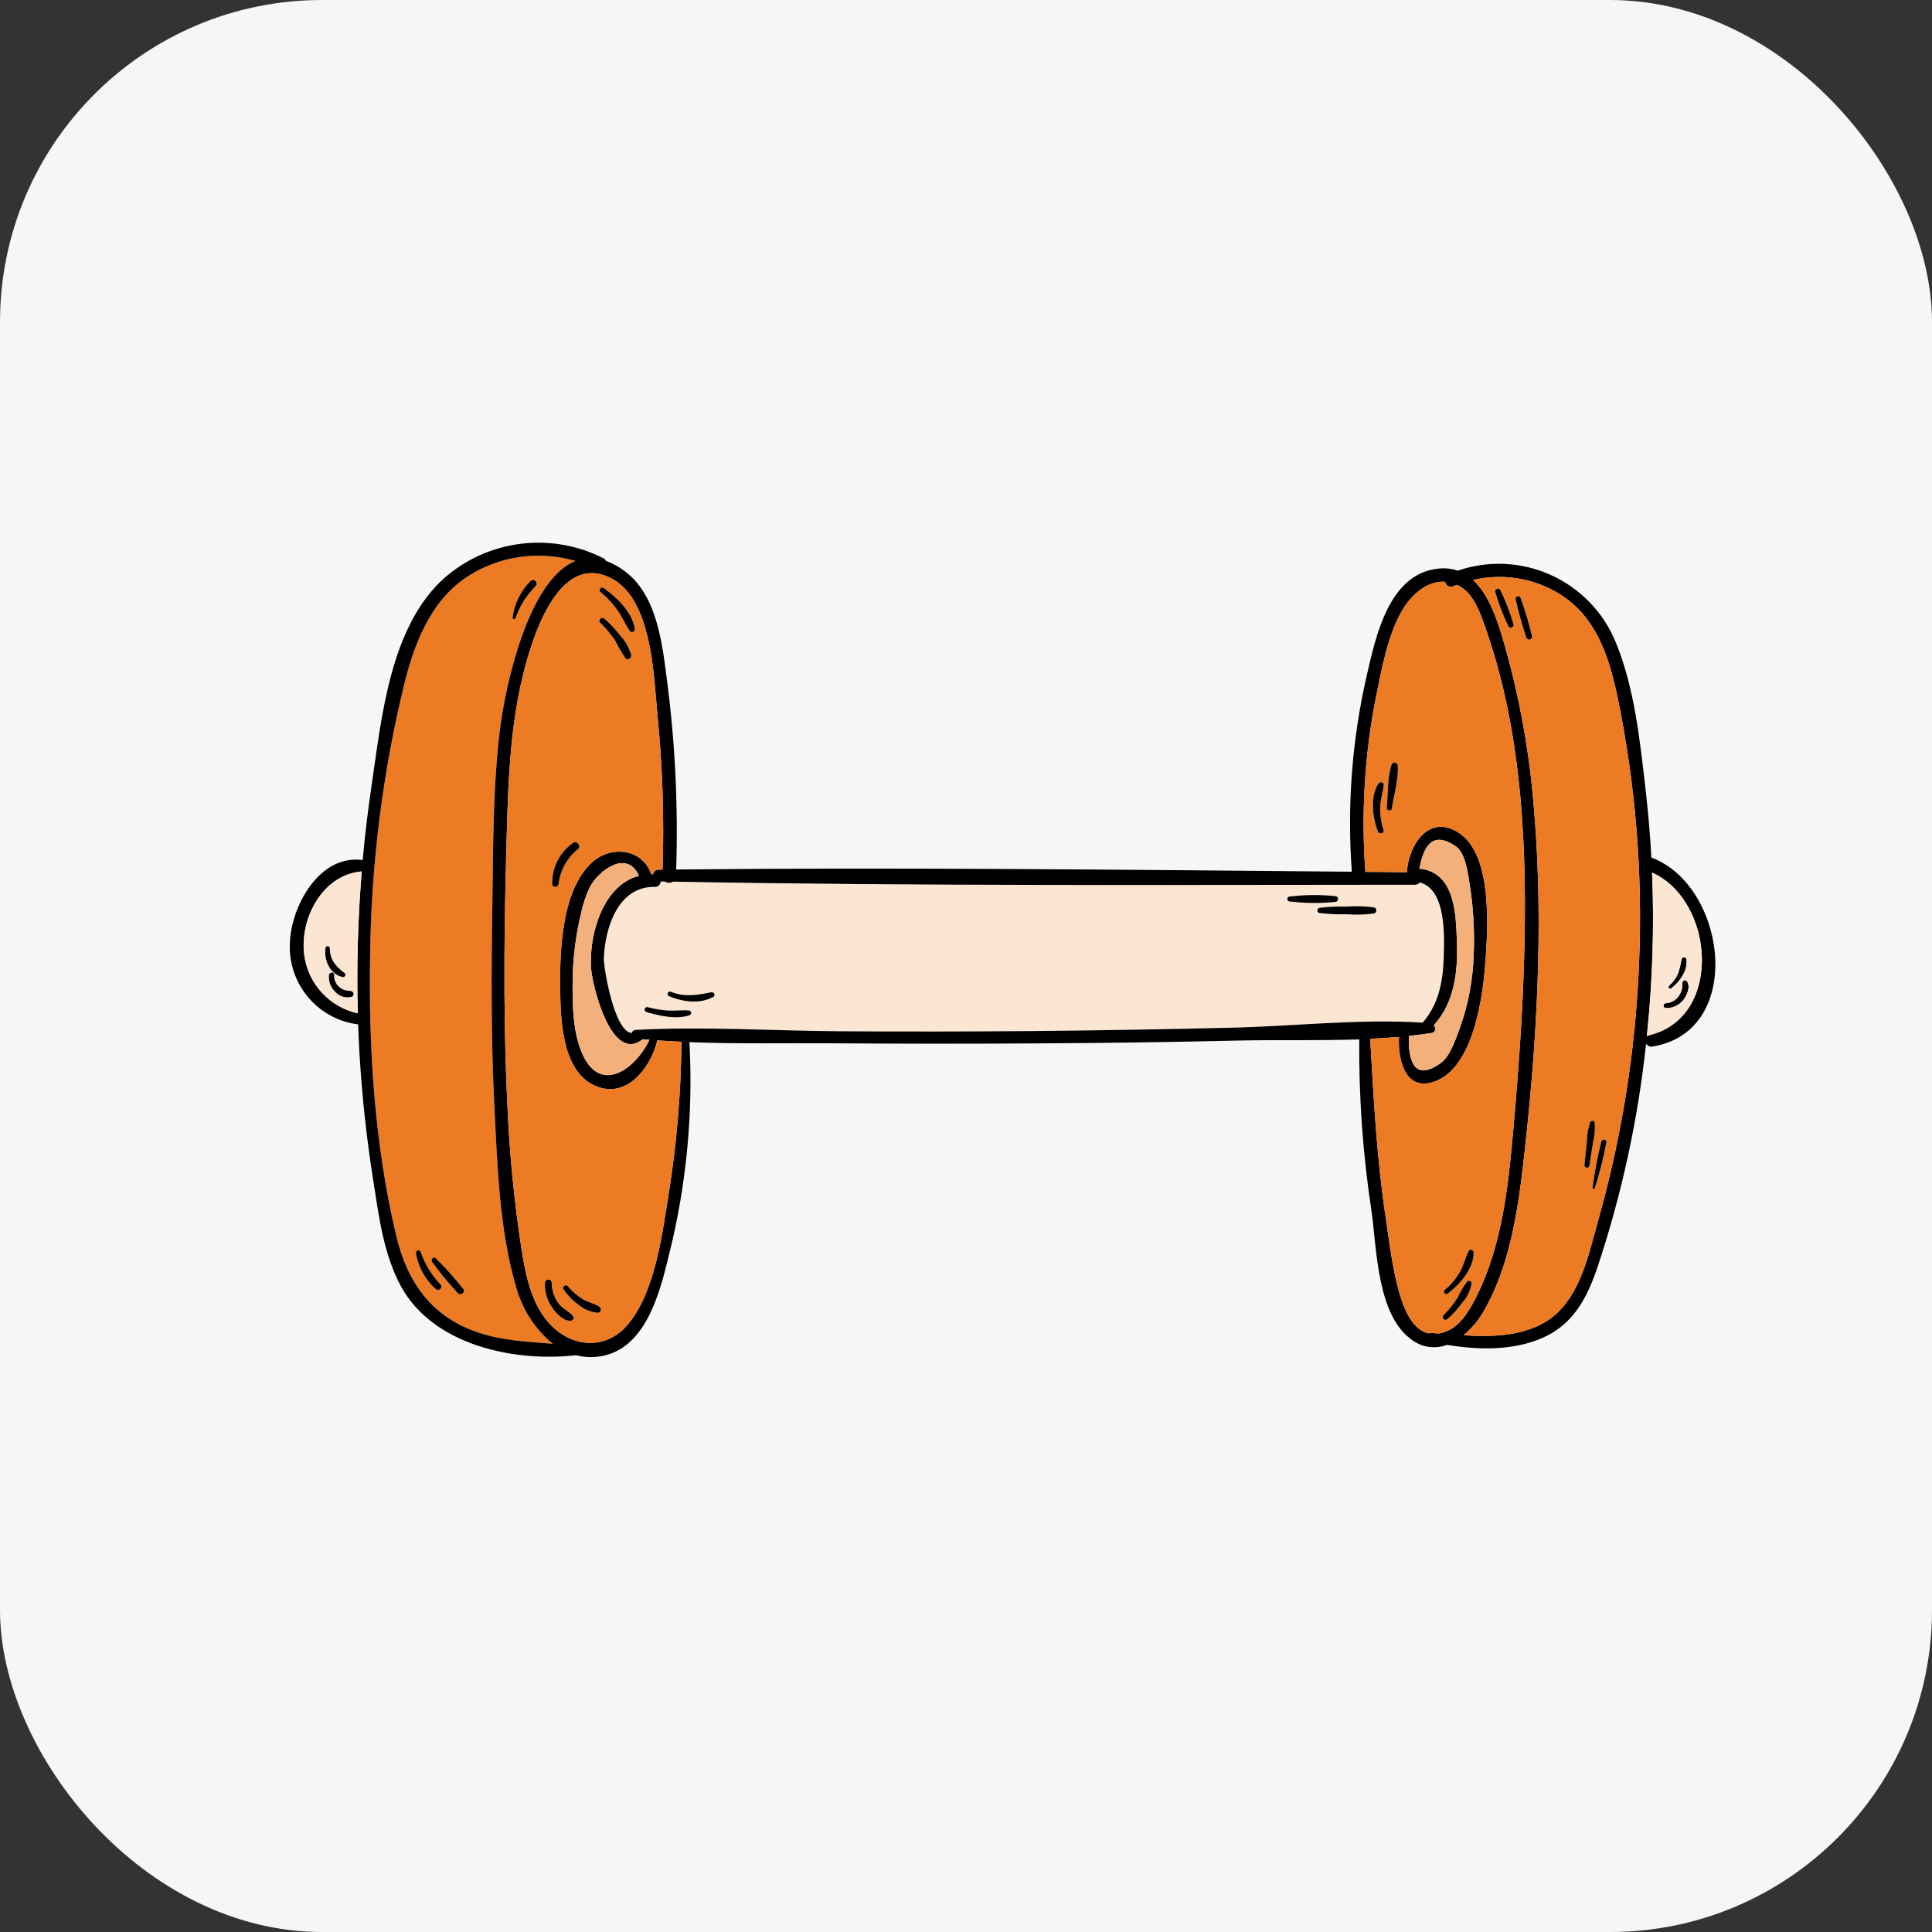 <svg width="60" height="60" viewBox="0 0 60 60" fill="none" xmlns="http://www.w3.org/2000/svg">
<rect x="0" y="0" width="60" height="60" fill="#333333" stroke="none"/>
<rect width="60" height="60" rx="10" fill="#F5F6F8"/>
<path d="M44.092 27.406C44.928 27.622 44.859 29.116 44.834 29.795C44.808 30.523 44.664 31.206 44.183 31.761C42.235 31.635 40.198 31.872 38.252 31.916C36.196 31.964 34.139 31.998 32.082 32.021C30.084 32.039 28.087 32.041 26.089 32.028C23.983 32.014 21.848 31.872 19.744 31.985C19.715 31.986 19.687 31.995 19.665 32.013C19.642 32.031 19.625 32.055 19.618 32.083C19.069 32.03 18.747 30.043 18.754 29.765C18.784 28.833 19.193 27.521 20.334 27.544C20.357 27.545 20.38 27.542 20.402 27.534C20.424 27.526 20.444 27.514 20.462 27.499C20.479 27.483 20.493 27.464 20.503 27.443C20.513 27.422 20.518 27.399 20.52 27.376C20.562 27.376 20.606 27.378 20.651 27.378C20.687 27.402 20.73 27.415 20.774 27.416C20.818 27.416 20.861 27.404 20.898 27.381C28.577 27.523 36.267 27.478 43.945 27.477C43.974 27.477 44.002 27.471 44.027 27.459C44.053 27.447 44.075 27.428 44.092 27.406ZM42.674 28.369C42.694 28.363 42.711 28.351 42.724 28.334C42.736 28.317 42.743 28.296 42.743 28.275C42.743 28.254 42.736 28.234 42.724 28.217C42.711 28.2 42.694 28.188 42.674 28.181C42.391 28.143 42.105 28.135 41.82 28.157C41.537 28.15 41.254 28.162 40.972 28.194C40.955 28.199 40.939 28.21 40.929 28.224C40.918 28.239 40.912 28.256 40.912 28.274C40.912 28.293 40.918 28.31 40.929 28.325C40.939 28.339 40.955 28.35 40.972 28.355C41.254 28.387 41.537 28.401 41.82 28.394C42.105 28.416 42.391 28.408 42.674 28.369ZM41.491 28.008C41.51 28.002 41.526 27.991 41.538 27.975C41.55 27.959 41.556 27.94 41.556 27.92C41.556 27.901 41.55 27.881 41.538 27.866C41.526 27.85 41.51 27.838 41.491 27.833C41.011 27.782 40.528 27.786 40.049 27.845C40.03 27.846 40.012 27.855 39.999 27.869C39.986 27.883 39.979 27.901 39.979 27.92C39.979 27.939 39.986 27.958 39.999 27.972C40.012 27.986 40.03 27.994 40.049 27.995C40.528 28.055 41.011 28.059 41.491 28.008ZM22.152 30.96C22.234 30.916 22.177 30.801 22.092 30.817C21.64 30.907 21.27 30.973 20.826 30.799C20.75 30.769 20.693 30.902 20.769 30.933C21.185 31.113 21.739 31.194 22.152 30.96ZM21.416 31.529C21.432 31.523 21.447 31.512 21.456 31.497C21.465 31.483 21.469 31.465 21.467 31.448C21.465 31.43 21.456 31.414 21.443 31.403C21.43 31.391 21.414 31.384 21.396 31.383C21.196 31.362 20.989 31.396 20.787 31.387C20.56 31.375 20.335 31.339 20.116 31.279C20.096 31.274 20.075 31.277 20.058 31.288C20.041 31.298 20.028 31.314 20.022 31.334C20.017 31.353 20.019 31.374 20.029 31.392C20.038 31.41 20.054 31.423 20.073 31.429C20.472 31.547 21.012 31.67 21.416 31.529Z" fill="#FBE5D3"/>
<path d="M14.753 17.764C15.224 17.504 15.743 17.34 16.278 17.282C16.813 17.223 17.355 17.271 17.871 17.422C16.357 18.028 15.672 21.488 15.534 22.597C15.3 24.462 15.318 26.357 15.289 28.234C15.258 30.274 15.25 32.316 15.353 34.354C15.447 36.189 15.505 38.195 16.028 39.968C16.217 40.659 16.614 41.275 17.167 41.732C16.375 41.668 15.582 41.635 14.813 41.369C13.396 40.878 12.651 39.821 12.311 38.397C11.638 35.578 11.443 32.582 11.494 29.69C11.525 26.807 11.89 23.938 12.582 21.14C12.925 19.802 13.481 18.46 14.753 17.764ZM16.637 18.203C16.657 18.182 16.667 18.154 16.667 18.125C16.666 18.096 16.654 18.068 16.634 18.047C16.613 18.027 16.585 18.015 16.556 18.014C16.527 18.014 16.499 18.024 16.478 18.044C16.171 18.347 15.976 18.744 15.922 19.172C15.919 19.184 15.921 19.196 15.928 19.206C15.934 19.216 15.944 19.224 15.955 19.227C15.967 19.23 15.979 19.229 15.989 19.223C16 19.218 16.008 19.208 16.012 19.197C16.14 18.822 16.354 18.482 16.637 18.203ZM14.225 40.165C14.31 40.244 14.464 40.138 14.393 40.035C14.129 39.7 13.844 39.381 13.54 39.081C13.467 39.003 13.361 39.116 13.425 39.196C13.671 39.535 13.938 39.859 14.225 40.165ZM13.533 40.034C13.553 40.052 13.579 40.061 13.606 40.061C13.633 40.06 13.658 40.049 13.677 40.03C13.696 40.01 13.707 39.985 13.707 39.958C13.708 39.931 13.698 39.905 13.68 39.885C13.405 39.6 13.196 39.259 13.069 38.884C13.062 38.865 13.049 38.85 13.031 38.84C13.014 38.831 12.993 38.828 12.974 38.834C12.955 38.839 12.938 38.851 12.928 38.868C12.918 38.885 12.914 38.906 12.918 38.925C12.994 39.353 13.21 39.743 13.533 40.034Z" fill="#EC7B23"/>
<path d="M52.393 30.48C52.508 30.642 52.393 30.908 52.285 31.046C52.221 31.13 52.137 31.197 52.042 31.242C51.947 31.288 51.843 31.311 51.738 31.308C51.717 31.308 51.698 31.3 51.684 31.286C51.669 31.272 51.661 31.252 51.661 31.232C51.661 31.212 51.669 31.193 51.684 31.178C51.698 31.164 51.717 31.156 51.738 31.156C51.82 31.151 51.9 31.127 51.971 31.085C52.042 31.043 52.102 30.985 52.147 30.915C52.188 30.854 52.217 30.787 52.233 30.715C52.248 30.642 52.235 30.57 52.253 30.497C52.257 30.483 52.266 30.471 52.277 30.461C52.289 30.452 52.303 30.446 52.317 30.444C52.332 30.442 52.347 30.444 52.36 30.451C52.374 30.457 52.385 30.467 52.393 30.48Z" fill="black"/>
<path d="M52.373 29.787C52.427 30.138 52.158 30.499 51.896 30.699C51.848 30.734 51.788 30.655 51.832 30.616C51.956 30.509 52.053 30.375 52.117 30.224C52.163 30.081 52.198 29.935 52.222 29.787C52.242 29.718 52.36 29.708 52.373 29.787Z" fill="black"/>
<path d="M51.322 26.647C53.617 27.536 54.211 32.029 51.317 32.502C51.279 32.508 51.241 32.504 51.206 32.488C51.171 32.473 51.141 32.447 51.12 32.415C50.868 34.775 50.362 37.1 49.612 39.352C49.289 40.308 48.857 41.139 47.887 41.557C46.975 41.948 45.919 41.927 44.94 41.766C44.761 41.833 44.568 41.855 44.378 41.829C44.188 41.802 44.008 41.729 43.854 41.615C42.758 40.855 42.758 38.762 42.593 37.604C42.324 35.842 42.197 34.061 42.213 32.279C40.946 32.323 39.663 32.288 38.426 32.316C36.37 32.364 34.314 32.393 32.258 32.403C30.144 32.417 28.029 32.416 25.913 32.401C24.42 32.39 22.904 32.424 21.402 32.365C21.408 32.378 21.412 32.392 21.413 32.406C21.527 34.594 21.317 36.788 20.79 38.914C20.494 40.135 20.049 42.003 18.511 42.139C18.301 42.157 18.089 42.14 17.885 42.088C15.951 42.307 13.472 41.771 12.47 39.979C11.912 38.978 11.765 37.763 11.59 36.651C11.384 35.352 11.243 34.046 11.165 32.732C11.147 32.425 11.133 32.119 11.122 31.813C10.518 31.738 9.964 31.438 9.572 30.973C9.179 30.508 8.976 29.912 9.002 29.303C9.032 28.14 9.927 26.52 11.264 26.711C11.333 25.944 11.424 25.178 11.537 24.414C11.85 22.306 12.105 19.45 13.814 17.938C14.481 17.36 15.305 16.994 16.181 16.887C17.057 16.779 17.945 16.935 18.732 17.334C18.77 17.35 18.801 17.381 18.819 17.419C19.018 17.493 19.207 17.595 19.378 17.722C20.43 18.478 20.575 20.058 20.726 21.223C20.971 23.139 21.062 25.072 20.999 27.003C27.99 26.932 34.991 27.012 41.982 27.072C41.832 25.041 41.986 22.998 42.438 21.012C42.721 19.79 43.123 17.794 44.696 17.656C44.891 17.637 45.087 17.66 45.273 17.723C46.217 17.398 47.249 17.445 48.159 17.855C49.069 18.265 49.789 19.006 50.171 19.928C50.759 21.341 50.927 22.988 51.103 24.501C51.185 25.211 51.246 25.923 51.285 26.637C51.298 26.639 51.31 26.643 51.322 26.647ZM51.22 32.148C53.527 31.593 53.24 27.963 51.306 27.099C51.34 27.913 51.345 28.727 51.321 29.541C51.296 30.421 51.236 31.303 51.145 32.183C51.168 32.167 51.193 32.155 51.22 32.148ZM50.904 29.867C51.017 27.114 50.793 24.358 50.237 21.66C49.964 20.362 49.551 19.082 48.331 18.386C47.548 17.94 46.625 17.806 45.747 18.012C46.238 18.462 46.493 19.243 46.677 19.859C47.182 21.593 47.506 23.373 47.644 25.174C47.949 28.822 47.72 32.566 47.299 36.198C47.123 37.715 46.861 39.348 46.094 40.694C45.928 40.988 45.71 41.25 45.452 41.468C46.238 41.516 47.035 41.505 47.754 41.181C49.025 40.607 49.307 39.06 49.649 37.841C50.379 35.242 50.801 32.565 50.904 29.867V29.867ZM47.329 29.909C47.435 26.452 47.293 22.795 46.133 19.501C45.972 19.044 45.776 18.442 45.31 18.194C45.289 18.182 45.266 18.175 45.245 18.164C45.204 18.18 45.163 18.194 45.12 18.212C45.095 18.221 45.068 18.224 45.041 18.221C45.014 18.218 44.989 18.209 44.966 18.196C44.943 18.182 44.923 18.163 44.908 18.141C44.892 18.119 44.882 18.093 44.878 18.067C44.302 18.028 43.801 18.506 43.53 18.986C43.091 19.76 42.916 20.752 42.739 21.614C42.38 23.411 42.267 25.248 42.404 27.076L43.691 27.086C43.748 26.235 44.38 25.252 45.315 25.871C46.371 26.571 46.206 28.894 46.123 29.964C46.043 31.009 45.753 33.109 44.596 33.571C43.652 33.949 43.406 32.925 43.447 32.203C43.151 32.227 42.852 32.247 42.553 32.261C42.659 34.126 42.758 35.98 43.036 37.829C43.158 38.638 43.252 39.493 43.497 40.278C43.636 40.724 43.886 41.309 44.377 41.411C44.396 41.399 44.419 41.394 44.442 41.395C44.524 41.401 44.603 41.406 44.685 41.413C44.784 41.395 44.88 41.365 44.972 41.323C45.39 41.133 45.657 40.653 45.854 40.262C46.668 38.642 46.852 36.74 47.008 34.962C47.155 33.281 47.278 31.597 47.328 29.909H47.329ZM45.767 29.672C45.8 28.907 45.755 28.141 45.63 27.386C45.576 27.053 45.501 26.484 45.211 26.284C44.393 25.721 44.184 26.456 44.079 26.98C44.094 26.979 44.109 26.979 44.123 26.98C45.207 27.125 45.216 28.434 45.246 29.289C45.276 30.224 45.156 31.145 44.529 31.838C44.596 31.921 44.591 32.061 44.458 32.082C44.226 32.117 43.989 32.146 43.752 32.172C43.739 32.665 43.792 33.72 44.766 32.996C45.046 32.787 45.232 32.211 45.349 31.889C45.601 31.176 45.742 30.428 45.767 29.673V29.672ZM44.834 29.794C44.858 29.116 44.928 27.621 44.092 27.405C44.074 27.428 44.052 27.446 44.027 27.458C44.001 27.471 43.973 27.477 43.945 27.476C36.266 27.478 28.576 27.522 20.898 27.38C20.86 27.404 20.817 27.416 20.773 27.415C20.729 27.414 20.686 27.401 20.65 27.377C20.605 27.377 20.561 27.375 20.519 27.375C20.518 27.398 20.512 27.421 20.502 27.442C20.492 27.463 20.478 27.482 20.461 27.498C20.444 27.514 20.423 27.526 20.401 27.534C20.379 27.541 20.356 27.544 20.333 27.543C19.192 27.52 18.783 28.832 18.753 29.764C18.746 30.042 19.068 32.029 19.617 32.082C19.625 32.054 19.641 32.03 19.664 32.012C19.686 31.995 19.714 31.985 19.743 31.985C21.847 31.871 23.983 32.013 26.088 32.027C28.086 32.04 30.084 32.037 32.081 32.02C34.139 32.001 36.196 31.966 38.251 31.916C40.197 31.871 42.234 31.634 44.182 31.76C44.664 31.206 44.807 30.523 44.834 29.794ZM21.163 32.406C21.165 32.388 21.169 32.37 21.176 32.353C20.921 32.342 20.668 32.327 20.414 32.31C20.205 33.168 19.449 34.165 18.459 33.71C17.443 33.24 17.407 31.638 17.397 30.703C17.382 29.525 17.443 27.634 18.392 26.776C18.974 26.25 19.945 26.353 20.216 27.132C20.218 27.139 20.216 27.145 20.218 27.15C20.239 27.15 20.26 27.148 20.281 27.15C20.288 27.11 20.309 27.074 20.34 27.048C20.371 27.022 20.411 27.008 20.451 27.008C20.494 27.008 20.535 27.008 20.577 27.007C20.629 25.408 20.576 23.808 20.419 22.216C20.299 21.019 20.265 18.586 18.953 17.945C17.312 17.142 16.508 19.879 16.244 20.957C15.898 22.369 15.803 23.824 15.757 25.273C15.663 28.237 15.611 31.22 15.751 34.186C15.814 35.745 15.965 37.298 16.203 38.84C16.336 39.649 16.513 40.54 17.106 41.149C17.818 41.882 18.865 41.911 19.516 41.112C20.366 40.071 20.567 38.291 20.777 37.011C21.017 35.487 21.145 33.948 21.163 32.406ZM20.168 32.291L19.948 32.275C19.941 32.285 19.933 32.294 19.924 32.302C18.966 32.996 18.379 30.561 18.353 30.03C18.3 28.978 18.741 27.485 19.844 27.198C19.462 26.357 18.576 27.053 18.316 27.552C18.196 27.807 18.106 28.075 18.048 28.351C17.874 29.068 17.785 29.803 17.783 30.541C17.779 31.218 17.793 31.986 18.043 32.627C18.596 34.048 19.737 33.21 20.168 32.291ZM17.871 17.422C17.355 17.271 16.813 17.223 16.278 17.281C15.742 17.34 15.224 17.504 14.753 17.764C13.481 18.46 12.925 19.802 12.581 21.14C11.89 23.938 11.525 26.807 11.494 29.69C11.443 32.581 11.637 35.578 12.31 38.397C12.65 39.821 13.396 40.878 14.813 41.369C15.581 41.635 16.375 41.668 17.166 41.732C16.614 41.275 16.216 40.659 16.028 39.968C15.505 38.195 15.447 36.189 15.353 34.354C15.25 32.316 15.257 30.274 15.289 28.234C15.318 26.357 15.3 24.462 15.534 22.597C15.672 21.488 16.357 18.028 17.871 17.422ZM11.111 31.469C11.072 30 11.113 28.529 11.234 27.063C9.999 27.168 9.291 28.554 9.452 29.684C9.514 30.115 9.706 30.517 10.003 30.836C10.299 31.155 10.686 31.376 11.111 31.469Z" fill="black"/>
<path d="M51.307 27.099C53.24 27.963 53.527 31.593 51.22 32.148C51.193 32.155 51.168 32.167 51.145 32.183C51.236 31.303 51.296 30.421 51.321 29.541C51.346 28.728 51.341 27.914 51.307 27.099ZM52.284 31.046C52.392 30.908 52.507 30.642 52.392 30.48C52.384 30.467 52.373 30.457 52.36 30.451C52.346 30.444 52.331 30.442 52.317 30.444C52.302 30.445 52.288 30.452 52.277 30.461C52.265 30.471 52.257 30.483 52.252 30.497C52.235 30.57 52.247 30.642 52.233 30.715C52.217 30.787 52.187 30.854 52.146 30.915C52.102 30.985 52.042 31.043 51.971 31.085C51.899 31.127 51.819 31.151 51.737 31.156C51.717 31.156 51.697 31.164 51.683 31.178C51.669 31.192 51.661 31.212 51.661 31.232C51.661 31.252 51.669 31.272 51.683 31.286C51.697 31.3 51.717 31.308 51.737 31.308C51.842 31.311 51.947 31.288 52.042 31.242C52.137 31.197 52.22 31.13 52.284 31.046ZM51.896 30.699C52.158 30.499 52.428 30.138 52.373 29.787C52.36 29.707 52.242 29.718 52.222 29.787C52.198 29.935 52.163 30.081 52.118 30.224C52.053 30.375 51.956 30.509 51.833 30.616C51.788 30.655 51.849 30.735 51.896 30.7V30.699Z" fill="#FBE5D3"/>
<path d="M50.237 21.66C50.793 24.358 51.017 27.114 50.904 29.867C50.801 32.565 50.379 35.242 49.649 37.841C49.307 39.06 49.025 40.607 47.754 41.181C47.035 41.505 46.238 41.516 45.452 41.468C45.71 41.25 45.928 40.988 46.094 40.694C46.861 39.348 47.123 37.715 47.299 36.198C47.72 32.566 47.949 28.822 47.644 25.174C47.506 23.374 47.182 21.593 46.677 19.859C46.493 19.243 46.238 18.462 45.747 18.012C46.625 17.806 47.548 17.94 48.331 18.386C49.551 19.082 49.964 20.362 50.237 21.66ZM49.886 35.488C49.892 35.467 49.889 35.446 49.878 35.428C49.868 35.41 49.85 35.397 49.83 35.391C49.81 35.386 49.789 35.389 49.77 35.399C49.752 35.41 49.739 35.427 49.734 35.447C49.61 35.919 49.518 36.399 49.458 36.883C49.455 36.892 49.456 36.902 49.461 36.91C49.466 36.918 49.474 36.924 49.483 36.926C49.492 36.929 49.502 36.928 49.51 36.923C49.518 36.918 49.524 36.91 49.527 36.901C49.676 36.438 49.796 35.966 49.886 35.488ZM49.475 35.459C49.525 35.264 49.542 35.062 49.525 34.861C49.52 34.847 49.512 34.835 49.501 34.825C49.49 34.816 49.477 34.81 49.462 34.808C49.448 34.806 49.433 34.809 49.42 34.815C49.407 34.821 49.396 34.831 49.388 34.843C49.321 35.032 49.285 35.232 49.282 35.433C49.257 35.684 49.231 35.936 49.206 36.187C49.197 36.272 49.342 36.293 49.357 36.208C49.395 35.959 49.435 35.709 49.475 35.459ZM47.4 19.797C47.406 19.82 47.421 19.84 47.442 19.852C47.463 19.864 47.488 19.867 47.511 19.861C47.535 19.855 47.554 19.839 47.566 19.818C47.578 19.797 47.581 19.773 47.575 19.749C47.48 19.349 47.363 18.955 47.223 18.568C47.216 18.549 47.202 18.533 47.184 18.523C47.166 18.514 47.145 18.511 47.126 18.517C47.106 18.522 47.089 18.535 47.078 18.552C47.068 18.57 47.064 18.591 47.069 18.611C47.158 19.012 47.268 19.408 47.399 19.797H47.4ZM46.845 19.454C46.856 19.471 46.873 19.484 46.892 19.491C46.912 19.497 46.933 19.496 46.952 19.488C46.971 19.48 46.987 19.466 46.996 19.448C47.005 19.429 47.008 19.408 47.003 19.388C46.897 19.022 46.759 18.666 46.592 18.324C46.555 18.235 46.404 18.297 46.436 18.389C46.541 18.756 46.678 19.112 46.845 19.454V19.454Z" fill="#EC7B23"/>
<path d="M49.734 35.447C49.739 35.427 49.753 35.409 49.771 35.399C49.789 35.389 49.81 35.386 49.831 35.391C49.851 35.396 49.868 35.41 49.879 35.428C49.889 35.446 49.892 35.467 49.886 35.487C49.797 35.966 49.676 36.438 49.527 36.901C49.526 36.905 49.524 36.91 49.521 36.913C49.518 36.917 49.515 36.92 49.511 36.922C49.502 36.927 49.493 36.929 49.483 36.926C49.474 36.924 49.467 36.918 49.462 36.91C49.457 36.902 49.456 36.892 49.458 36.883C49.519 36.399 49.611 35.919 49.734 35.447Z" fill="black"/>
<path d="M49.525 34.861C49.542 35.062 49.525 35.265 49.476 35.46C49.437 35.71 49.396 35.959 49.357 36.209C49.343 36.294 49.198 36.273 49.206 36.188C49.231 35.936 49.258 35.685 49.283 35.433C49.285 35.232 49.321 35.033 49.389 34.844C49.397 34.831 49.408 34.822 49.421 34.815C49.434 34.809 49.448 34.807 49.463 34.809C49.477 34.811 49.491 34.817 49.502 34.826C49.513 34.835 49.521 34.847 49.525 34.861Z" fill="black"/>
<path d="M47.575 19.75C47.582 19.773 47.579 19.797 47.567 19.819C47.555 19.839 47.535 19.855 47.512 19.861C47.489 19.867 47.464 19.864 47.443 19.852C47.422 19.84 47.407 19.82 47.4 19.797C47.269 19.408 47.159 19.012 47.069 18.611C47.065 18.591 47.068 18.57 47.079 18.552C47.089 18.535 47.106 18.522 47.126 18.517C47.146 18.511 47.167 18.514 47.185 18.523C47.203 18.533 47.217 18.549 47.223 18.568C47.363 18.955 47.481 19.349 47.575 19.75Z" fill="black"/>
<path d="M46.133 19.501C47.293 22.795 47.434 26.452 47.328 29.909C47.277 31.597 47.154 33.281 47.008 34.962C46.852 36.74 46.667 38.642 45.853 40.262C45.656 40.653 45.389 41.133 44.971 41.323C44.88 41.365 44.783 41.395 44.684 41.413C44.603 41.406 44.523 41.401 44.441 41.395C44.419 41.394 44.396 41.399 44.376 41.411C43.885 41.309 43.636 40.724 43.496 40.278C43.251 39.493 43.158 38.638 43.035 37.829C42.757 35.98 42.658 34.126 42.552 32.261C42.851 32.247 43.151 32.227 43.446 32.203C43.406 32.925 43.652 33.949 44.596 33.572C45.752 33.109 46.042 31.009 46.122 29.964C46.205 28.894 46.37 26.571 45.315 25.872C44.38 25.252 43.747 26.235 43.691 27.086L42.403 27.076C42.266 25.248 42.379 23.411 42.738 21.614C42.915 20.752 43.09 19.76 43.529 18.986C43.8 18.506 44.302 18.028 44.877 18.067C44.882 18.093 44.892 18.119 44.907 18.141C44.922 18.163 44.942 18.182 44.965 18.196C44.988 18.209 45.014 18.218 45.041 18.221C45.067 18.224 45.094 18.221 45.12 18.212C45.162 18.195 45.203 18.18 45.244 18.164C45.265 18.175 45.288 18.182 45.309 18.195C45.775 18.442 45.972 19.044 46.133 19.501ZM44.953 40.181C45.322 39.904 45.784 39.389 45.763 38.893C45.759 38.815 45.649 38.775 45.61 38.851C45.502 39.058 45.463 39.288 45.345 39.493C45.219 39.711 45.056 39.904 44.863 40.064C44.799 40.117 44.886 40.232 44.953 40.181ZM45.701 39.853C45.7 39.837 45.695 39.822 45.686 39.809C45.677 39.797 45.665 39.787 45.651 39.781C45.636 39.775 45.62 39.773 45.605 39.776C45.59 39.779 45.576 39.786 45.564 39.796C45.444 39.956 45.342 40.128 45.258 40.31C45.133 40.502 44.989 40.681 44.828 40.845C44.812 40.861 44.804 40.882 44.804 40.904C44.804 40.927 44.813 40.948 44.829 40.964C44.845 40.979 44.866 40.988 44.888 40.989C44.91 40.989 44.932 40.98 44.948 40.965C45.126 40.811 45.284 40.636 45.421 40.444C45.567 40.277 45.664 40.072 45.701 39.853ZM43.223 25.112C43.289 24.689 43.436 24.21 43.409 23.782C43.408 23.758 43.399 23.735 43.383 23.718C43.367 23.7 43.346 23.689 43.322 23.685C43.298 23.682 43.275 23.688 43.254 23.7C43.234 23.713 43.219 23.733 43.212 23.755C43.081 24.164 43.106 24.664 43.067 25.09C43.058 25.179 43.209 25.2 43.223 25.112ZM42.973 24.379C42.982 24.285 42.851 24.267 42.807 24.334C42.539 24.75 42.624 25.383 42.789 25.82C42.83 25.928 43 25.887 42.965 25.772C42.889 25.536 42.854 25.288 42.864 25.039C42.874 24.812 42.949 24.602 42.973 24.379Z" fill="#EC7B23"/>
<path d="M47.003 19.388C47.008 19.408 47.006 19.429 46.996 19.447C46.987 19.466 46.972 19.48 46.953 19.488C46.934 19.496 46.912 19.497 46.893 19.491C46.873 19.484 46.857 19.471 46.846 19.453C46.679 19.111 46.542 18.755 46.437 18.389C46.405 18.297 46.555 18.235 46.593 18.324C46.76 18.666 46.897 19.022 47.003 19.388Z" fill="black"/>
<path d="M45.63 27.386C45.755 28.141 45.8 28.907 45.767 29.672C45.742 30.428 45.601 31.176 45.349 31.889C45.232 32.211 45.046 32.787 44.766 32.996C43.792 33.72 43.739 32.665 43.752 32.172C43.989 32.146 44.226 32.117 44.458 32.082C44.591 32.061 44.596 31.921 44.529 31.838C45.156 31.145 45.276 30.224 45.246 29.289C45.216 28.434 45.207 27.125 44.123 26.98C44.109 26.979 44.094 26.979 44.079 26.98C44.184 26.456 44.393 25.721 45.211 26.284C45.501 26.485 45.575 27.053 45.63 27.386Z" fill="#F4B07B"/>
<path d="M45.763 38.893C45.784 39.389 45.322 39.904 44.953 40.181C44.886 40.232 44.799 40.117 44.863 40.064C45.056 39.904 45.219 39.711 45.344 39.493C45.463 39.288 45.502 39.058 45.61 38.851C45.649 38.775 45.759 38.815 45.763 38.893Z" fill="black"/>
<path d="M45.566 39.796C45.577 39.786 45.592 39.779 45.607 39.776C45.622 39.773 45.638 39.775 45.652 39.781C45.667 39.787 45.679 39.797 45.688 39.81C45.697 39.822 45.702 39.837 45.702 39.853C45.666 40.072 45.569 40.277 45.422 40.445C45.286 40.636 45.127 40.811 44.95 40.965C44.934 40.98 44.912 40.989 44.89 40.989C44.868 40.988 44.846 40.979 44.831 40.964C44.815 40.948 44.806 40.927 44.806 40.904C44.806 40.882 44.814 40.861 44.829 40.845C44.99 40.681 45.135 40.502 45.26 40.31C45.343 40.128 45.446 39.956 45.566 39.796Z" fill="black"/>
<path d="M43.41 23.782C43.436 24.21 43.289 24.688 43.224 25.112C43.21 25.2 43.059 25.179 43.068 25.09C43.107 24.664 43.082 24.164 43.213 23.755C43.22 23.732 43.235 23.713 43.255 23.7C43.275 23.687 43.299 23.682 43.323 23.685C43.346 23.689 43.368 23.7 43.384 23.718C43.4 23.735 43.409 23.758 43.41 23.782Z" fill="black"/>
<path d="M42.808 24.334C42.852 24.267 42.983 24.285 42.974 24.379C42.949 24.602 42.875 24.813 42.864 25.039C42.855 25.288 42.889 25.536 42.965 25.772C43.001 25.887 42.831 25.928 42.79 25.82C42.625 25.383 42.54 24.751 42.808 24.334Z" fill="black"/>
<path d="M42.674 28.181C42.694 28.187 42.712 28.199 42.724 28.216C42.737 28.233 42.743 28.253 42.743 28.274C42.743 28.296 42.737 28.316 42.724 28.333C42.712 28.35 42.694 28.362 42.674 28.368C42.391 28.407 42.105 28.415 41.821 28.393C41.537 28.4 41.254 28.387 40.972 28.354C40.955 28.349 40.94 28.338 40.929 28.324C40.918 28.309 40.912 28.292 40.912 28.274C40.912 28.256 40.918 28.238 40.929 28.223C40.94 28.209 40.955 28.198 40.972 28.193C41.254 28.161 41.537 28.149 41.821 28.156C42.105 28.134 42.391 28.142 42.674 28.181Z" fill="black"/>
<path d="M41.489 27.832C41.508 27.837 41.525 27.849 41.536 27.865C41.548 27.881 41.554 27.9 41.554 27.919C41.554 27.939 41.548 27.958 41.536 27.974C41.525 27.99 41.508 28.001 41.489 28.007C41.01 28.058 40.526 28.054 40.048 27.995C40.029 27.993 40.011 27.985 39.998 27.971C39.985 27.957 39.977 27.939 39.977 27.919C39.977 27.9 39.985 27.882 39.998 27.868C40.011 27.854 40.029 27.845 40.048 27.844C40.526 27.785 41.01 27.781 41.489 27.832Z" fill="black"/>
<path d="M22.09 30.816C22.175 30.8 22.232 30.915 22.151 30.959C21.738 31.193 21.184 31.113 20.768 30.933C20.692 30.901 20.748 30.768 20.824 30.798C21.269 30.972 21.639 30.906 22.09 30.816Z" fill="black"/>
<path d="M21.395 31.383C21.412 31.383 21.429 31.39 21.442 31.402C21.455 31.414 21.463 31.43 21.465 31.447C21.468 31.464 21.464 31.482 21.455 31.497C21.445 31.512 21.431 31.523 21.414 31.528C21.011 31.669 20.47 31.547 20.072 31.429C20.053 31.422 20.037 31.409 20.027 31.391C20.018 31.373 20.015 31.352 20.021 31.333C20.026 31.314 20.039 31.297 20.057 31.287C20.074 31.277 20.095 31.273 20.114 31.278C20.334 31.338 20.559 31.374 20.786 31.386C20.988 31.395 21.195 31.361 21.395 31.383Z" fill="black"/>
<path d="M21.176 32.353C21.169 32.37 21.165 32.388 21.164 32.406C21.146 33.948 21.017 35.487 20.777 37.011C20.567 38.291 20.367 40.071 19.517 41.112C18.865 41.911 17.818 41.883 17.106 41.149C16.513 40.54 16.336 39.649 16.203 38.84C15.965 37.298 15.814 35.745 15.752 34.186C15.612 31.22 15.663 28.237 15.757 25.273C15.803 23.824 15.899 22.369 16.244 20.957C16.508 19.879 17.312 17.142 18.953 17.945C20.266 18.586 20.299 21.019 20.42 22.216C20.577 23.808 20.629 25.408 20.577 27.007C20.535 27.008 20.494 27.008 20.452 27.008C20.411 27.008 20.372 27.022 20.34 27.048C20.309 27.074 20.288 27.11 20.282 27.15C20.26 27.148 20.239 27.15 20.218 27.15C20.216 27.145 20.218 27.14 20.216 27.132C19.945 26.353 18.975 26.25 18.392 26.776C17.443 27.634 17.383 29.525 17.397 30.703C17.407 31.638 17.443 33.24 18.459 33.71C19.449 34.165 20.206 33.168 20.415 32.311C20.668 32.327 20.921 32.343 21.176 32.353ZM19.549 19.581C19.559 19.601 19.576 19.616 19.597 19.623C19.617 19.63 19.64 19.63 19.66 19.622C19.681 19.613 19.697 19.597 19.707 19.578C19.716 19.558 19.718 19.535 19.711 19.514C19.63 19.002 19.145 18.543 18.743 18.258C18.668 18.205 18.575 18.327 18.645 18.384C18.848 18.549 19.027 18.74 19.178 18.952C19.32 19.153 19.409 19.384 19.549 19.581ZM19.424 20.442C19.504 20.529 19.614 20.433 19.602 20.339C19.538 20.116 19.422 19.912 19.265 19.742C19.117 19.549 18.95 19.372 18.766 19.213C18.679 19.14 18.557 19.259 18.64 19.338C18.814 19.507 18.97 19.693 19.104 19.895C19.197 20.085 19.304 20.267 19.424 20.442ZM18.562 40.77C18.584 40.77 18.605 40.762 18.622 40.748C18.639 40.735 18.651 40.716 18.657 40.695C18.663 40.674 18.662 40.652 18.654 40.632C18.646 40.611 18.632 40.594 18.613 40.583C18.456 40.478 18.254 40.443 18.089 40.342C17.914 40.234 17.758 40.098 17.627 39.94C17.569 39.871 17.448 39.963 17.5 40.037C17.622 40.221 17.776 40.382 17.955 40.512C18.126 40.658 18.338 40.748 18.562 40.77ZM17.951 26.367C18.056 26.275 17.919 26.098 17.801 26.174C17.595 26.316 17.428 26.507 17.314 26.729C17.201 26.951 17.144 27.198 17.149 27.448C17.149 27.577 17.335 27.572 17.347 27.448C17.372 27.237 17.438 27.033 17.541 26.847C17.645 26.662 17.784 26.499 17.951 26.367ZM17.726 41.017C17.785 41.011 17.845 40.944 17.802 40.885C17.68 40.724 17.477 40.653 17.351 40.485C17.213 40.299 17.138 40.075 17.135 39.844C17.135 39.816 17.124 39.79 17.104 39.77C17.084 39.751 17.058 39.74 17.03 39.74C17.003 39.74 16.976 39.751 16.956 39.77C16.937 39.79 16.926 39.816 16.926 39.844C16.914 40.115 16.991 40.382 17.145 40.604C17.266 40.777 17.496 41.036 17.726 41.017Z" fill="#EC7B23"/>
<path d="M19.948 32.276L20.168 32.292C19.738 33.211 18.596 34.049 18.043 32.628C17.793 31.987 17.779 31.219 17.783 30.542C17.785 29.804 17.874 29.069 18.048 28.352C18.106 28.076 18.196 27.808 18.316 27.553C18.576 27.053 19.462 26.357 19.844 27.199C18.741 27.485 18.3 28.978 18.353 30.03C18.379 30.562 18.966 32.997 19.924 32.302C19.933 32.294 19.941 32.286 19.948 32.276Z" fill="#F4B07B"/>
<path d="M19.711 19.514C19.718 19.535 19.716 19.558 19.707 19.578C19.697 19.597 19.681 19.613 19.66 19.622C19.64 19.63 19.617 19.63 19.597 19.623C19.576 19.616 19.559 19.601 19.549 19.581C19.409 19.383 19.32 19.153 19.178 18.953C19.027 18.74 18.848 18.549 18.645 18.384C18.575 18.327 18.668 18.205 18.743 18.258C19.145 18.543 19.63 19.002 19.711 19.514Z" fill="black"/>
<path d="M19.602 20.34C19.615 20.434 19.505 20.529 19.425 20.442C19.305 20.268 19.198 20.085 19.105 19.895C18.97 19.694 18.815 19.508 18.641 19.339C18.557 19.259 18.68 19.141 18.766 19.213C18.951 19.372 19.118 19.55 19.266 19.743C19.423 19.913 19.538 20.117 19.602 20.34Z" fill="black"/>
<path d="M18.614 40.583C18.632 40.594 18.646 40.611 18.654 40.632C18.662 40.652 18.663 40.674 18.658 40.695C18.652 40.716 18.64 40.735 18.622 40.748C18.605 40.762 18.584 40.77 18.563 40.77C18.338 40.748 18.126 40.658 17.955 40.512C17.776 40.382 17.622 40.221 17.5 40.037C17.449 39.963 17.569 39.871 17.628 39.94C17.759 40.098 17.915 40.234 18.09 40.342C18.255 40.443 18.456 40.478 18.614 40.583Z" fill="black"/>
<path d="M17.801 26.174C17.92 26.098 18.056 26.275 17.952 26.367C17.785 26.499 17.646 26.662 17.542 26.847C17.439 27.033 17.372 27.237 17.348 27.448C17.335 27.572 17.149 27.577 17.149 27.448C17.144 27.198 17.201 26.951 17.315 26.729C17.429 26.507 17.596 26.316 17.801 26.174Z" fill="black"/>
<path d="M17.802 40.885C17.844 40.944 17.784 41.011 17.726 41.017C17.496 41.036 17.265 40.777 17.145 40.604C16.991 40.382 16.913 40.115 16.925 39.844C16.925 39.816 16.936 39.79 16.956 39.77C16.976 39.751 17.002 39.74 17.03 39.74C17.058 39.74 17.084 39.751 17.104 39.77C17.123 39.79 17.134 39.816 17.134 39.844C17.137 40.075 17.213 40.299 17.35 40.485C17.476 40.653 17.68 40.724 17.802 40.885Z" fill="black"/>
<path d="M16.477 18.044C16.498 18.024 16.526 18.014 16.555 18.014C16.584 18.015 16.612 18.027 16.633 18.047C16.653 18.068 16.665 18.096 16.666 18.125C16.666 18.154 16.656 18.182 16.636 18.203C16.353 18.482 16.139 18.822 16.011 19.197C16.007 19.208 15.999 19.218 15.988 19.223C15.978 19.229 15.966 19.23 15.954 19.227C15.943 19.224 15.933 19.216 15.927 19.206C15.92 19.196 15.918 19.184 15.921 19.172C15.975 18.744 16.171 18.347 16.477 18.044Z" fill="black"/>
<path d="M14.392 40.035C14.463 40.138 14.309 40.244 14.224 40.165C13.937 39.859 13.67 39.535 13.424 39.196C13.36 39.116 13.466 39.003 13.539 39.081C13.842 39.381 14.128 39.7 14.392 40.035Z" fill="black"/>
<path d="M13.679 39.885C13.697 39.905 13.707 39.931 13.707 39.958C13.706 39.985 13.695 40.01 13.676 40.03C13.657 40.049 13.632 40.06 13.605 40.061C13.578 40.061 13.552 40.052 13.532 40.034C13.209 39.743 12.993 39.353 12.917 38.925C12.913 38.905 12.916 38.885 12.927 38.868C12.937 38.851 12.954 38.839 12.973 38.834C12.992 38.828 13.013 38.831 13.03 38.84C13.048 38.849 13.061 38.865 13.068 38.884C13.195 39.259 13.404 39.6 13.679 39.885Z" fill="black"/>
<path d="M11.234 27.063C11.114 28.529 11.073 30 11.112 31.469C10.687 31.376 10.3 31.155 10.003 30.836C9.707 30.517 9.515 30.115 9.453 29.684C9.291 28.554 10 27.168 11.234 27.063ZM10.935 30.952C10.95 30.943 10.963 30.929 10.971 30.913C10.979 30.897 10.982 30.878 10.98 30.86C10.978 30.842 10.97 30.825 10.958 30.811C10.947 30.798 10.931 30.787 10.914 30.782C10.85 30.765 10.786 30.772 10.722 30.754C10.655 30.734 10.592 30.7 10.538 30.655C10.484 30.609 10.441 30.552 10.413 30.487C10.385 30.422 10.373 30.352 10.377 30.281C10.382 30.177 10.23 30.184 10.218 30.281C10.208 30.377 10.221 30.475 10.255 30.565C10.289 30.656 10.344 30.737 10.414 30.803C10.478 30.875 10.561 30.927 10.653 30.954C10.745 30.98 10.843 30.98 10.935 30.952ZM10.637 30.341C10.654 30.346 10.672 30.344 10.687 30.337C10.703 30.329 10.715 30.317 10.722 30.301C10.728 30.285 10.729 30.267 10.724 30.251C10.718 30.235 10.707 30.221 10.692 30.212C10.428 30.015 10.241 29.799 10.246 29.454C10.248 29.378 10.124 29.358 10.111 29.436C10.049 29.798 10.248 30.262 10.637 30.341Z" fill="#FBE5D3"/>
<path d="M10.914 30.782C10.931 30.787 10.947 30.797 10.959 30.811C10.97 30.825 10.978 30.842 10.98 30.86C10.982 30.878 10.979 30.896 10.971 30.913C10.963 30.929 10.951 30.943 10.935 30.952C10.843 30.98 10.745 30.98 10.653 30.954C10.561 30.927 10.478 30.875 10.414 30.803C10.344 30.737 10.29 30.656 10.255 30.565C10.221 30.474 10.209 30.377 10.218 30.281C10.23 30.184 10.383 30.177 10.377 30.281C10.373 30.352 10.386 30.422 10.414 30.487C10.441 30.552 10.484 30.609 10.538 30.655C10.592 30.7 10.655 30.734 10.723 30.754C10.786 30.771 10.85 30.764 10.914 30.782Z" fill="black"/>
<path d="M10.692 30.212C10.707 30.221 10.718 30.235 10.723 30.251C10.728 30.267 10.728 30.285 10.721 30.301C10.714 30.317 10.702 30.329 10.686 30.337C10.671 30.344 10.653 30.346 10.637 30.341C10.247 30.262 10.049 29.798 10.111 29.436C10.123 29.358 10.247 29.378 10.245 29.454C10.24 29.799 10.428 30.015 10.692 30.212Z" fill="black"/>
</svg>
